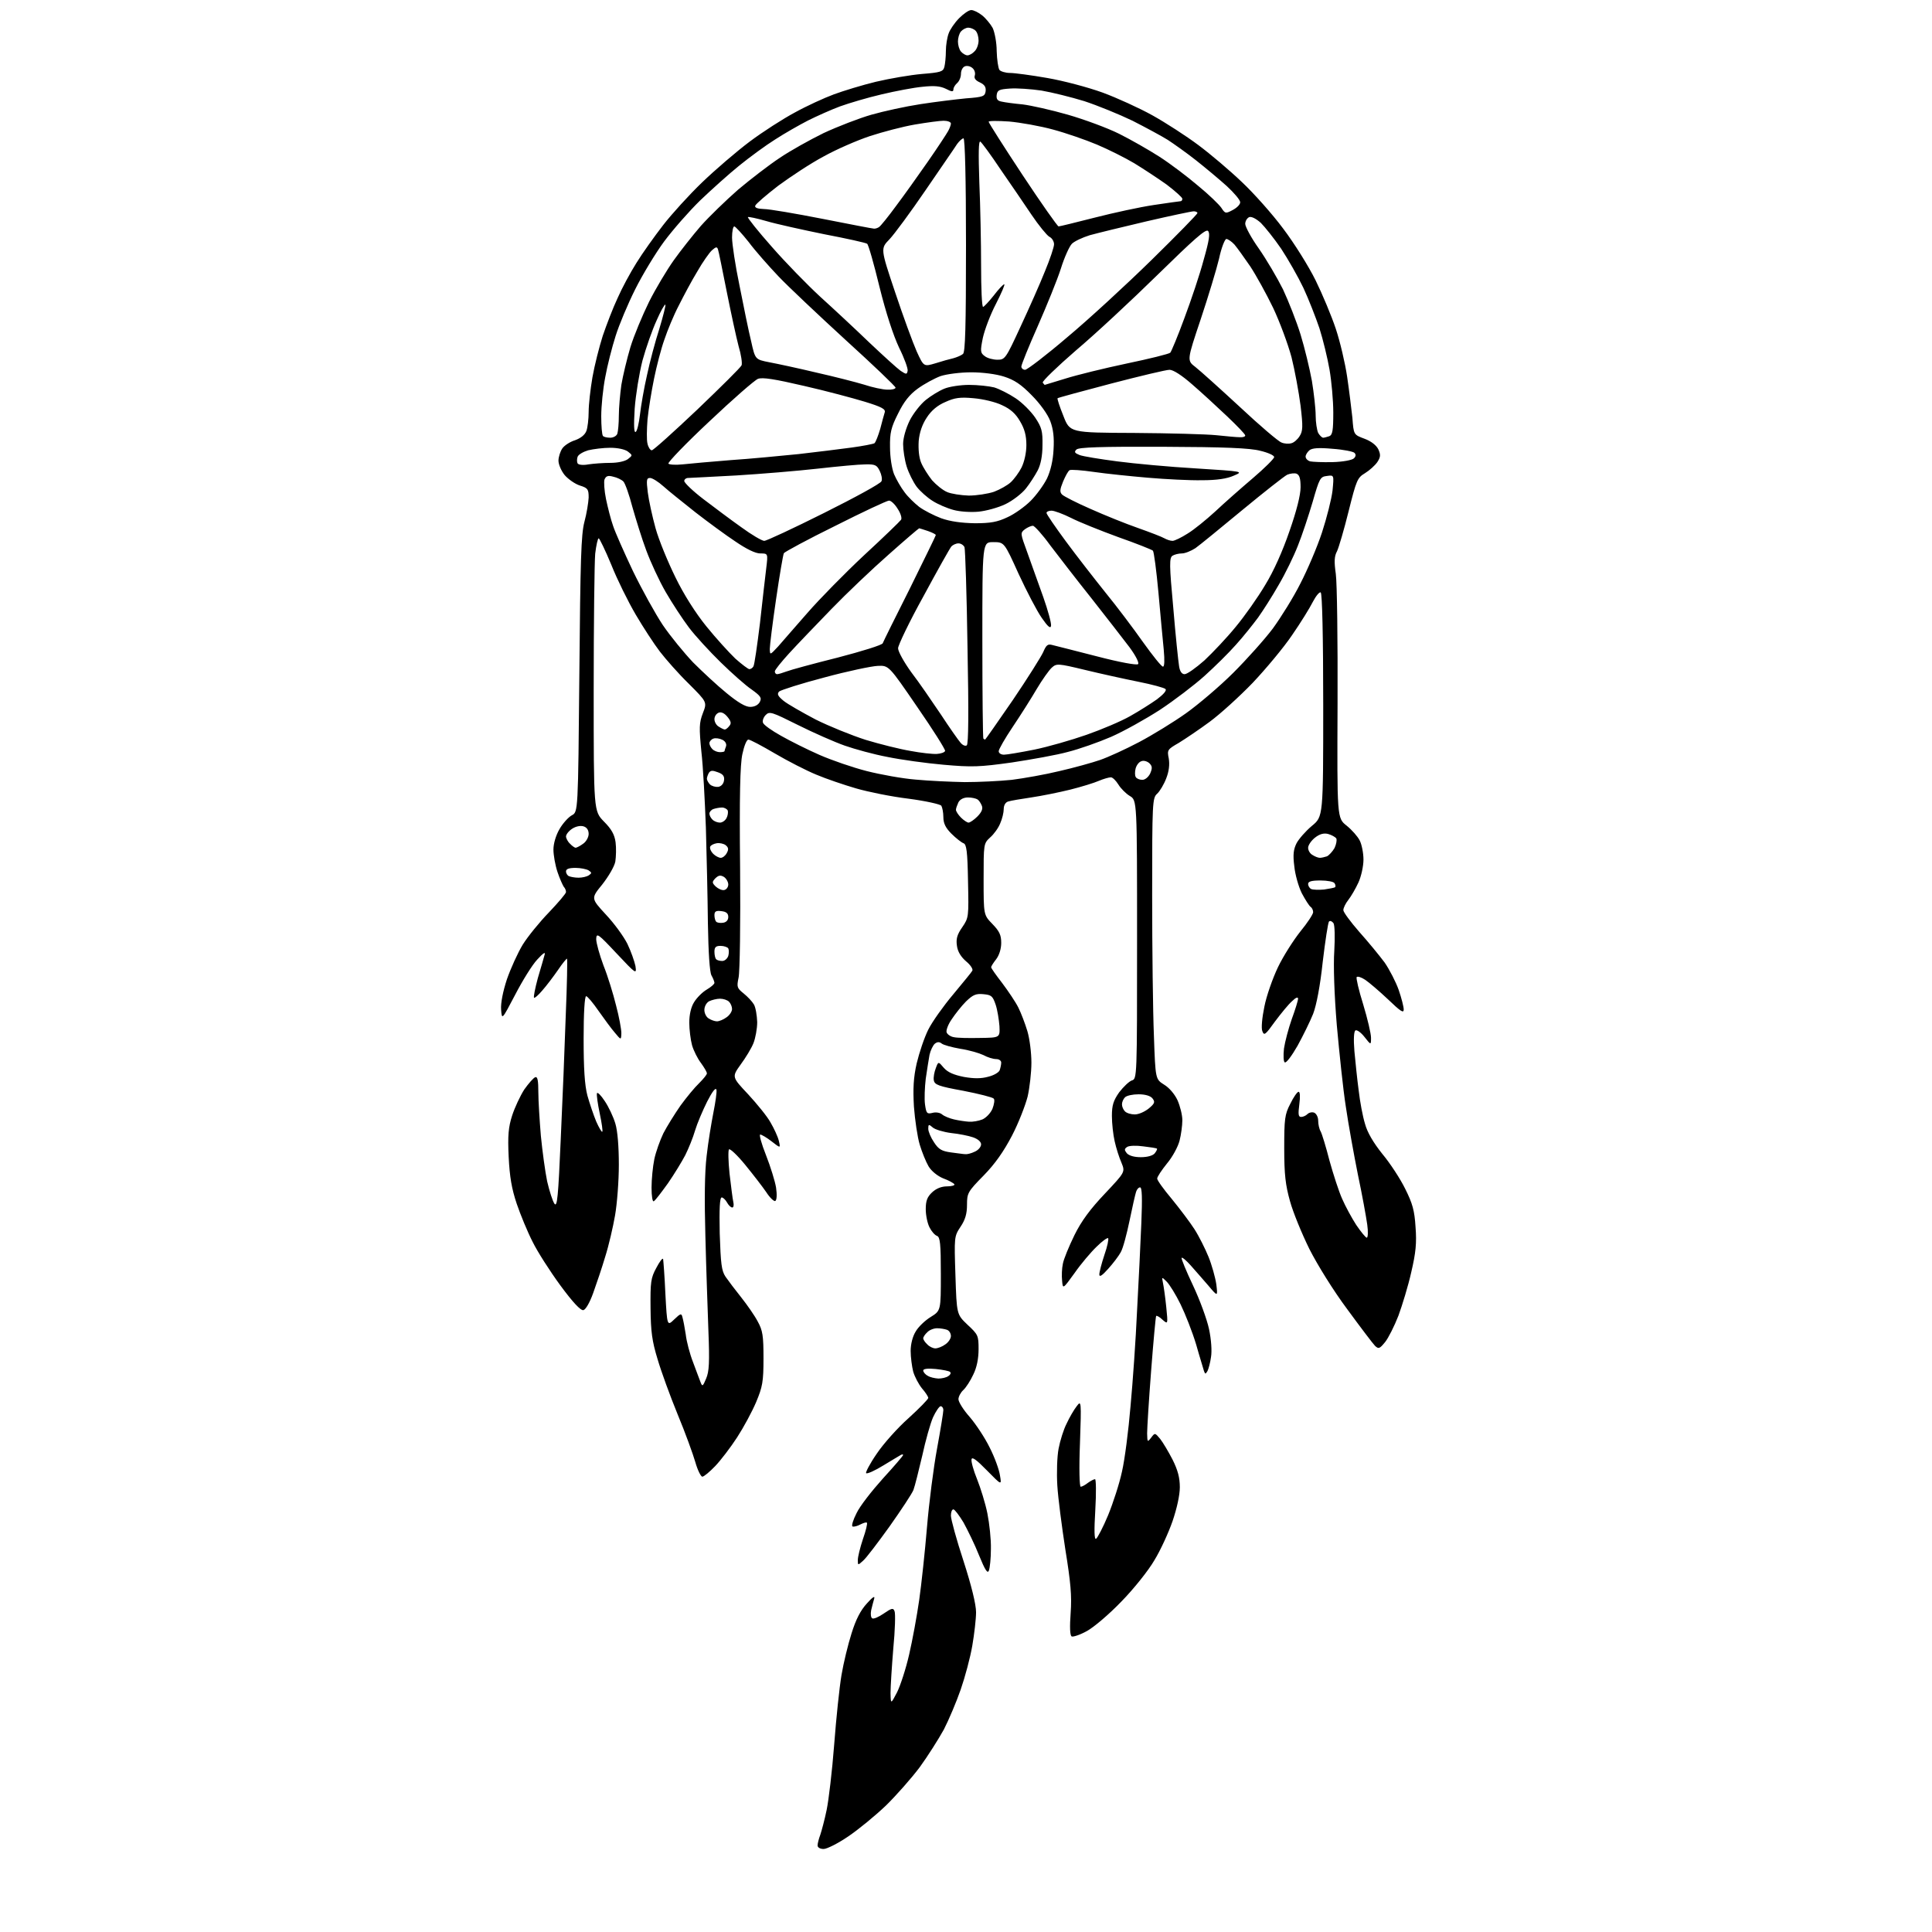 <?xml version="1.0" encoding="UTF-8" standalone="no"?>
<svg 
  version="1.1" 
  xmlns="http://www.w3.org/2000/svg" 
  xmlns:xlink="http://www.w3.org/1999/xlink" 
  xmlns:svg="http://www.w3.org/2000/svg"
  xmlns:rdf="http://www.w3.org/1999/02/22-rdf-syntax-ns#"
  xmlns:cc="http://creativecommons.org/ns#"
  xmlns:dc="http://purl.org/dc/elements/1.1/"
  viewBox="0 0 768 768"
  width="768"
  height="768"
>
<style>svg {background-color: white; }</style>"
<path stroke="none" fill="black" fill-rule="evenodd" d="M327.4,735.0C326.0,735.0 325.0,734.4 325.0,733.6C325.0,732.8 325.5,730.9 326.1,729.3C326.6,727.8 327.8,723.4 328.6,719.5C329.4,715.7 330.8,704.0 331.6,693.5C332.4,683.0 333.7,670.6 334.5,665.9C335.3,661.1 337.1,653.7 338.5,649.3C340.2,643.8 342.1,640.1 344.6,637.4C346.8,634.9 347.9,634.2 347.5,635.5C347.2,636.6 346.6,638.7 346.3,640.1C346.0,641.6 346.2,643.0 346.7,643.3C347.2,643.7 349.3,642.8 351.3,641.4C354.5,639.2 355.1,639.1 355.6,640.5C356.0,641.4 355.8,648.1 355.1,655.3C354.5,662.6 354.0,670.5 354.0,673.0C354.1,677.5 354.1,677.5 356.6,672.7C357.9,670.1 360.1,663.4 361.4,657.7C362.7,652.1 364.5,642.3 365.4,636.0C366.3,629.7 367.7,616.6 368.5,607.0C369.3,597.4 371.1,583.3 372.5,575.8C373.9,568.2 375.0,561.4 375.0,560.5C375.0,559.7 374.5,559.0 373.9,559.0C373.4,559.0 372.0,561.0 370.9,563.4C369.8,565.9 367.9,572.7 366.6,578.7C365.2,584.6 363.7,590.7 363.1,592.3C362.5,593.8 358.2,600.3 353.6,606.8C349.0,613.2 344.3,619.4 343.1,620.4C341.0,622.3 341.0,622.3 341.0,620.1C341.0,618.9 341.9,615.2 343.0,611.9C344.2,608.5 344.9,605.6 344.6,605.3C344.4,605.0 343.2,605.4 342.0,606.0C340.9,606.6 339.5,607.0 338.9,606.8C338.4,606.6 339.1,604.2 340.5,601.5C341.8,598.7 346.6,592.6 351.0,587.7C355.4,582.9 359.0,578.7 359.0,578.4C359.0,578.1 358.7,578.1 358.2,578.3C357.8,578.5 354.7,580.4 351.2,582.5C347.8,584.6 344.7,586.0 344.3,585.6C344.0,585.3 345.8,581.8 348.5,577.9C351.1,574.0 356.8,567.6 361.2,563.7C365.5,559.8 369.0,556.2 369.0,555.7C369.0,555.2 367.9,553.5 366.5,551.9C365.2,550.3 363.6,547.3 363.0,545.2C362.5,543.2 362.0,539.5 362.0,537.0C362.0,534.3 362.8,531.2 364.0,529.3C365.0,527.5 367.7,524.9 370.0,523.5C374.0,521.0 374.0,521.0 374.0,506.5C374.0,494.3 373.7,491.8 372.5,491.3C371.6,491.0 370.3,489.5 369.5,487.9C368.7,486.4 368.0,483.1 368.0,480.7C368.0,477.3 368.6,475.8 370.5,474.0C372.2,472.4 374.3,471.6 376.5,471.6C378.3,471.6 379.6,471.2 379.4,470.8C379.1,470.3 377.1,469.2 374.9,468.4C372.7,467.5 370.2,465.5 369.1,463.6C368.1,461.9 366.5,458.0 365.6,455.0C364.7,452.0 363.7,445.2 363.3,439.9C362.9,432.8 363.1,428.4 364.4,422.7C365.4,418.5 367.4,412.5 369.0,409.3C370.6,406.1 375.1,399.8 378.9,395.3C382.7,390.7 386.2,386.5 386.5,385.9C386.9,385.3 385.8,383.6 384.1,382.2C382.0,380.4 380.7,378.3 380.4,376.0C380.0,373.3 380.4,371.6 382.5,368.6C385.1,364.8 385.1,364.5 384.8,350.2C384.6,338.4 384.2,335.6 383.0,335.2C382.2,334.9 380.0,333.2 378.2,331.4C375.9,329.1 375.0,327.3 375.0,324.8C375.0,323.0 374.6,321.0 374.2,320.3C373.8,319.7 368.0,318.4 361.2,317.5C354.5,316.7 345.1,314.8 340.3,313.4C335.5,312.0 328.4,309.6 324.4,307.9C320.5,306.3 313.1,302.5 308.0,299.5C302.9,296.5 298.2,294.0 297.5,294.0C296.8,294.0 295.8,296.5 295.1,299.8C294.2,303.9 293.9,316.7 294.2,345.0C294.4,366.7 294.1,386.3 293.6,388.6C292.8,392.4 293.0,392.8 295.6,394.9C297.2,396.2 299.0,398.1 299.7,399.3C300.4,400.5 300.9,403.7 301.0,406.3C301.0,408.9 300.3,412.7 299.5,414.7C298.7,416.7 296.4,420.5 294.4,423.2C290.9,428.1 290.9,428.1 297.4,435.0C300.9,438.8 305.0,443.8 306.3,446.2C307.7,448.6 309.2,451.8 309.6,453.5C310.3,456.5 310.3,456.5 306.7,453.7C304.8,452.2 302.7,451.0 302.2,451.0C301.7,451.0 302.7,454.7 304.5,459.2C306.3,463.8 308.1,469.6 308.5,472.1C308.9,474.9 308.8,477.0 308.2,477.4C307.7,477.7 306.0,476.1 304.6,473.9C303.1,471.7 299.3,466.8 296.2,463.0C293.1,459.2 290.2,456.5 289.8,456.9C289.4,457.2 289.5,461.6 290.0,466.5C290.6,471.5 291.2,476.5 291.5,477.8C291.8,479.0 291.6,480.0 291.1,480.0C290.5,480.0 289.6,479.1 289.0,478.0C288.4,476.9 287.4,476.0 286.9,476.0C286.1,476.0 285.9,480.5 286.1,490.3C286.5,502.3 286.8,505.1 288.4,507.5C289.5,509.1 292.3,512.8 294.7,515.8C297.0,518.7 300.0,523.0 301.2,525.3C303.2,528.9 303.5,531.0 303.5,540.0C303.5,549.3 303.1,551.3 300.6,557.3C299.0,561.1 295.6,567.4 293.0,571.4C290.4,575.4 286.5,580.5 284.3,582.8C282.1,585.1 279.8,587.0 279.2,587.0C278.6,587.0 277.3,584.4 276.4,581.2C275.5,578.1 272.4,569.5 269.4,562.3C266.4,555.0 262.8,545.1 261.4,540.3C259.2,533.1 258.7,529.4 258.6,520.0C258.5,509.7 258.7,508.0 260.9,504.0C262.2,501.5 263.4,499.9 263.6,500.5C263.7,501.1 264.2,507.3 264.5,514.3C265.2,527.2 265.2,527.2 268.0,524.5C270.6,522.0 270.9,522.0 271.3,523.7C271.6,524.7 272.2,527.8 272.6,530.5C272.9,533.2 274.2,538.2 275.5,541.5C276.7,544.8 278.1,548.4 278.5,549.5C279.2,551.3 279.4,551.1 280.7,548.0C281.9,545.2 282.1,541.6 281.6,529.0C281.3,520.5 280.7,503.6 280.4,491.4C280.0,477.0 280.1,466.0 280.9,459.5C281.5,454.0 282.8,446.3 283.6,442.2C284.4,438.2 285.0,434.1 284.8,433.2C284.5,432.1 283.1,434.0 281.1,437.9C279.3,441.5 277.1,446.7 276.3,449.4C275.5,452.2 273.7,456.6 272.4,459.2C271.1,461.7 268.0,466.8 265.5,470.4C262.9,474.0 260.5,477.2 259.9,477.5C259.4,477.9 259.0,475.6 259.0,472.1C259.0,468.8 259.5,463.7 260.1,460.8C260.7,457.9 262.4,453.2 263.7,450.5C265.1,447.8 268.2,442.8 270.5,439.5C272.9,436.2 276.2,432.2 277.9,430.6C279.6,428.9 281.0,427.2 281.0,426.7C281.0,426.1 279.9,424.3 278.6,422.5C277.3,420.8 275.7,417.6 275.1,415.5C274.5,413.3 274.0,409.2 274.0,406.5C274.0,403.3 274.7,400.3 275.9,398.4C277.0,396.6 279.2,394.4 280.9,393.4C282.6,392.4 284.0,391.2 284.0,390.7C284.0,390.3 283.5,388.9 282.8,387.7C282.1,386.3 281.6,378.9 281.4,367.0C281.3,356.8 280.9,339.7 280.6,329.0C280.2,318.3 279.5,304.7 278.8,298.7C277.9,289.3 277.9,287.4 279.4,283.5C281.1,279.1 281.1,279.1 273.8,271.8C269.7,267.8 264.6,262.0 262.3,259.0C260.0,256.0 255.7,249.4 252.7,244.3C249.7,239.2 245.3,230.3 243.0,224.5C240.6,218.7 238.3,214.0 238.0,214.0C237.6,214.0 237.0,216.8 236.6,220.1C236.3,223.5 236.0,247.9 236.0,274.4C236.0,322.4 236.0,322.4 240.1,326.6C243.1,329.6 244.3,331.8 244.7,334.8C245.0,337.0 244.9,340.5 244.6,342.5C244.2,344.5 241.9,348.4 239.4,351.6C234.9,357.1 234.9,357.1 240.8,363.5C244.1,367.0 247.9,372.2 249.4,375.2C250.8,378.1 252.2,382.1 252.6,384.0C253.1,387.4 252.9,387.3 245.1,379.0C237.7,371.1 237.1,370.7 237.0,373.3C237.0,374.8 238.3,379.5 239.9,383.8C241.6,388.0 243.8,395.2 244.9,399.7C246.1,404.2 247.0,409.1 247.0,410.7C246.9,413.5 246.9,413.5 244.4,410.5C243.0,408.9 240.1,404.9 237.9,401.8C235.7,398.6 233.5,396.0 233.0,396.0C232.4,396.0 232.0,402.7 232.0,412.8C232.0,424.7 232.4,431.3 233.5,435.5C234.4,438.7 236.0,443.4 237.0,445.8C238.1,448.3 239.2,450.1 239.4,449.9C239.7,449.7 239.2,446.4 238.4,442.6C237.6,438.8 237.1,435.2 237.3,434.6C237.5,434.0 238.9,435.4 240.4,437.7C241.9,439.9 243.8,443.9 244.6,446.6C245.5,449.5 246.0,455.8 246.0,463.0C246.0,469.5 245.3,478.5 244.5,483.1C243.7,487.7 242.0,495.1 240.6,499.5C239.3,503.9 237.1,510.4 235.8,514.0C234.4,517.9 232.8,520.6 231.9,520.8C230.8,521.0 227.7,517.7 222.7,510.9C218.6,505.3 213.6,497.5 211.7,493.6C209.7,489.7 206.9,482.9 205.4,478.5C203.4,472.5 202.6,467.9 202.2,459.8C201.8,451.4 202.1,448.0 203.6,443.4C204.6,440.3 206.8,435.6 208.4,433.1C210.1,430.7 212.1,428.4 212.8,428.2C213.7,427.9 214.0,429.6 214.0,434.2C214.0,437.6 214.5,445.4 215.0,451.5C215.6,457.6 216.7,465.7 217.5,469.6C218.4,473.5 219.7,477.5 220.4,478.5C221.5,480.0 221.9,475.9 222.9,452.9C223.6,437.8 224.5,415.6 224.9,403.5C225.4,391.4 225.6,381.3 225.4,381.1C225.3,380.9 223.6,382.9 221.8,385.6C220.0,388.2 217.2,391.9 215.6,393.7C214.0,395.6 212.5,396.9 212.3,396.6C212.0,396.4 212.7,392.9 213.8,388.8C215.0,384.8 216.2,380.6 216.5,379.5C216.9,378.2 215.9,378.9 213.6,381.4C211.6,383.5 207.7,389.8 204.8,395.4C199.5,405.5 199.5,405.5 199.2,401.3C199.0,398.8 199.9,394.2 201.5,389.3C203.0,385.0 205.8,378.8 207.8,375.5C209.8,372.3 214.5,366.5 218.2,362.7C221.9,358.8 225.0,355.2 225.0,354.6C225.0,353.9 224.6,353.0 224.1,352.5C223.7,351.9 222.5,349.3 221.6,346.6C220.7,343.9 220.0,339.9 220.0,337.7C220.0,335.3 221.0,332.0 222.4,329.6C223.7,327.3 226.0,324.8 227.3,324.1C229.8,322.8 229.8,322.8 230.3,268.1C230.7,222.3 231.0,212.5 232.3,207.5C233.2,204.2 233.9,199.8 234.0,197.8C234.0,194.5 233.7,194.0 230.5,193.0C228.6,192.4 225.9,190.5 224.5,188.9C223.1,187.2 222.0,184.6 222.0,183.1C222.0,181.7 222.7,179.5 223.5,178.3C224.3,177.1 226.6,175.6 228.6,175.0C230.8,174.2 232.5,172.9 233.1,171.3C233.6,170.0 234.0,166.5 234.0,163.7C234.0,160.8 234.7,154.7 235.5,150.0C236.3,145.4 238.2,137.9 239.6,133.5C241.1,129.1 243.7,122.3 245.5,118.5C247.2,114.6 250.6,108.3 253.0,104.5C255.4,100.6 260.2,93.9 263.6,89.5C267.0,85.1 274.0,77.4 279.1,72.5C284.3,67.5 292.8,60.2 298.0,56.3C303.2,52.4 311.3,47.2 316.0,44.7C320.7,42.1 327.7,38.9 331.5,37.5C335.3,36.1 342.8,33.8 348.2,32.5C353.7,31.2 361.9,29.8 366.5,29.4C373.9,28.8 374.9,28.5 375.4,26.6C375.7,25.5 376.0,22.6 376.0,20.3C376.0,18.0 376.5,14.9 377.1,13.3C377.6,11.8 379.5,9.0 381.3,7.2C383.0,5.5 385.1,4.0 386.1,4.0C387.0,4.0 388.9,4.9 390.4,6.1C391.8,7.2 393.7,9.5 394.6,11.1C395.4,12.8 396.2,16.9 396.2,20.3C396.3,23.7 396.8,27.1 397.3,27.8C397.8,28.4 399.7,29.0 401.5,29.0C403.3,29.0 410.0,29.9 416.3,31.0C422.7,32.1 432.5,34.7 438.3,36.8C444.0,38.9 453.0,43.0 458.2,45.9C463.4,48.8 471.6,54.1 476.4,57.7C481.1,61.2 488.9,67.8 493.6,72.3C498.3,76.7 505.8,85.1 510.1,90.9C514.5,96.7 520.3,106.0 523.0,111.5C525.7,117.0 529.3,125.6 531.0,130.7C532.7,135.8 534.7,144.3 535.5,149.7C536.3,155.1 537.2,162.5 537.6,166.1C538.1,172.8 538.1,172.8 542.4,174.4C545.1,175.4 547.1,177.0 547.9,178.6C548.9,180.8 548.8,181.7 547.5,183.7C546.6,185.0 544.4,187.0 542.6,188.1C539.6,189.9 539.2,190.8 536.1,203.2C534.3,210.5 532.2,217.6 531.5,219.1C530.4,221.1 530.3,223.2 531.0,228.1C531.5,231.6 531.8,254.9 531.7,279.8C531.5,325.2 531.5,325.2 535.3,328.2C537.4,329.9 539.7,332.5 540.5,334.1C541.3,335.6 542.0,339.1 542.0,341.7C542.0,344.3 541.1,348.4 540.0,350.8C538.9,353.2 537.1,356.3 536.0,357.7C534.9,359.1 534.0,360.9 534.0,361.8C534.0,362.6 536.9,366.5 540.3,370.4C543.8,374.3 548.3,379.8 550.4,382.6C552.4,385.5 554.9,390.4 556.0,393.5C557.1,396.7 558.0,400.2 558.0,401.3C558.0,402.9 556.7,402.0 551.8,397.3C548.3,394.0 544.2,390.5 542.7,389.5C541.2,388.5 539.7,388.0 539.3,388.4C539.0,388.7 540.1,393.6 541.9,399.3C543.6,404.9 545.0,410.9 545.0,412.5C545.0,415.5 545.0,415.5 542.4,412.2C541.0,410.4 539.4,409.3 538.8,409.6C538.2,410.0 538.0,413.0 538.4,417.9C538.8,422.1 539.5,429.1 540.1,433.5C540.6,437.9 541.7,443.8 542.6,446.7C543.5,450.1 545.9,454.2 549.5,458.7C552.6,462.4 556.7,468.7 558.6,472.6C561.5,478.4 562.3,481.2 562.7,487.8C563.2,494.1 562.8,498.0 561.0,505.7C559.8,511.1 557.4,518.9 555.9,523.0C554.3,527.1 551.9,531.9 550.6,533.5C548.4,536.2 548.0,536.3 546.6,535.0C545.8,534.2 540.8,527.6 535.6,520.5C530.0,513.0 523.7,502.8 520.5,496.5C517.5,490.4 514.0,481.9 512.8,477.5C511.0,471.1 510.5,466.9 510.5,456.5C510.5,444.8 510.7,443.0 512.9,438.8C514.2,436.1 515.7,434.0 516.2,434.0C516.8,434.0 516.9,435.9 516.5,439.0C516.0,442.9 516.1,444.0 517.2,444.0C518.0,444.0 519.1,443.5 519.7,442.9C520.4,442.2 521.6,442.0 522.4,442.3C523.3,442.7 524.0,444.1 524.0,445.5C524.0,446.9 524.4,448.8 525.0,449.8C525.5,450.7 527.1,455.9 528.5,461.4C530.0,466.8 532.2,473.6 533.5,476.5C534.8,479.5 537.3,484.1 539.1,486.9C541.0,489.7 542.9,492.0 543.3,492.0C543.8,492.0 543.9,489.6 543.5,486.8C543.1,483.9 541.5,475.0 539.8,467.0C538.2,459.0 536.0,446.9 535.0,440.0C533.9,433.1 532.4,418.5 531.4,407.5C530.4,395.4 530.0,383.7 530.4,378.0C530.7,372.6 530.6,367.9 530.1,367.0C529.5,366.2 528.8,365.9 528.3,366.3C527.9,366.8 526.8,374.0 525.8,382.4C524.8,391.9 523.3,399.6 522.0,403.0C520.8,406.0 518.0,411.7 515.8,415.7C513.5,419.7 511.3,422.7 510.7,422.3C510.2,422.0 510.1,419.6 510.4,416.8C510.8,414.1 512.2,408.8 513.5,405.1C514.9,401.3 516.0,397.7 516.0,397.0C516.0,396.2 515.1,396.5 513.6,398.0C512.2,399.2 509.2,402.9 506.8,406.1C503.0,411.4 502.5,411.8 501.8,409.9C501.3,408.8 501.7,404.5 502.6,400.2C503.4,396.0 505.9,388.9 508.0,384.5C510.1,380.1 514.2,373.7 516.9,370.3C519.7,366.9 522.0,363.4 522.0,362.6C522.0,361.8 521.5,360.8 521.0,360.5C520.4,360.1 518.9,357.7 517.5,355.1C516.2,352.5 514.8,347.6 514.5,344.3C513.9,339.7 514.2,337.6 515.4,335.2C516.3,333.5 519.0,330.4 521.5,328.3C526.0,324.6 526.0,324.6 526.0,280.3C526.0,253.1 525.6,235.9 525.0,235.5C524.5,235.2 523.1,236.9 521.9,239.2C520.7,241.6 517.0,247.6 513.6,252.5C510.3,257.4 503.2,265.9 498.0,271.4C492.8,276.8 485.1,283.8 480.9,286.9C476.7,290.0 471.2,293.7 468.6,295.3C464.1,297.9 463.9,298.1 464.6,301.5C465.0,303.9 464.7,306.6 463.6,309.4C462.7,311.8 461.0,314.6 460.0,315.5C458.1,317.2 458.0,318.8 458.0,355.9C458.0,377.1 458.3,402.3 458.7,411.8C459.3,429.0 459.3,429.0 462.8,431.2C464.8,432.4 467.0,435.0 468.1,437.4C469.1,439.7 470.0,443.2 470.0,445.3C470.0,447.4 469.5,451.1 468.9,453.4C468.3,455.8 466.1,459.9 463.9,462.5C461.8,465.1 460.0,467.8 460.0,468.5C460.0,469.2 462.6,472.8 465.8,476.6C468.9,480.4 473.0,485.8 474.8,488.6C476.6,491.4 479.1,496.4 480.4,499.6C481.7,502.8 483.1,507.8 483.5,510.5C484.1,515.5 484.1,515.5 480.3,511.0C478.2,508.6 475.1,505.0 473.3,503.0C471.6,501.1 470.0,499.7 469.7,500.0C469.5,500.3 471.5,505.2 474.2,510.9C476.9,516.6 479.8,524.5 480.6,528.3C481.5,532.5 481.8,537.1 481.4,539.4C481.1,541.7 480.4,544.2 480.0,545.0C479.2,546.3 479.1,546.3 478.6,545.0C478.4,544.2 476.9,539.5 475.5,534.5C474.0,529.5 471.2,522.4 469.3,518.5C467.4,514.6 464.9,510.6 463.8,509.5C461.8,507.5 461.8,507.5 462.3,510.0C462.6,511.4 463.2,515.6 463.6,519.5C464.3,526.5 464.3,526.5 462.1,524.6C461.0,523.5 459.8,522.9 459.6,523.1C459.4,523.3 458.5,533.1 457.6,544.8C456.7,556.5 456.0,567.7 456.0,569.8C456.1,573.3 456.1,573.4 457.6,571.5C459.1,569.5 459.1,569.5 461.2,572.0C462.3,573.4 464.5,577.1 466.1,580.2C468.2,584.4 469.0,587.4 469.0,591.2C469.0,594.4 467.8,599.7 466.1,604.7C464.5,609.3 461.3,616.3 458.9,620.2C456.6,624.2 450.7,631.6 445.8,636.6C441.0,641.6 434.8,646.9 432.0,648.4C429.3,649.9 426.5,650.8 426.0,650.5C425.3,650.1 425.2,646.7 425.6,641.2C426.1,634.3 425.6,629.0 423.5,616.0C422.1,606.9 420.6,595.5 420.3,590.5C420.0,585.5 420.2,579.0 420.8,575.9C421.4,572.7 422.8,568.2 424.0,565.9C425.1,563.5 426.9,560.4 428.0,559.0C429.8,556.6 429.9,556.7 429.3,573.8C428.9,583.8 429.1,591.0 429.6,591.0C430.1,591.0 431.4,590.3 432.4,589.5C433.5,588.7 434.8,588.0 435.3,588.0C435.7,588.0 435.8,593.4 435.4,600.2C434.9,608.5 435.0,612.1 435.7,611.7C436.3,611.3 438.5,607.1 440.5,602.3C442.5,597.4 445.0,589.7 446.0,585.0C447.1,580.3 448.6,568.6 449.4,559.0C450.3,549.4 451.5,532.3 452.0,521.0C452.6,509.7 453.4,494.1 453.7,486.2C454.1,476.3 454.0,472.0 453.2,472.0C452.6,472.0 451.9,472.8 451.6,473.8C451.3,474.7 450.1,479.9 449.0,485.3C447.9,490.6 446.4,496.3 445.5,497.8C444.7,499.3 442.4,502.3 440.5,504.4C438.1,507.1 437.0,507.8 437.0,506.6C437.0,505.7 437.9,502.2 439.0,498.9C440.2,495.5 440.8,492.5 440.5,492.2C440.2,491.9 438.1,493.4 435.9,495.6C433.7,497.7 429.7,502.4 427.2,506.0C422.5,512.5 422.5,512.5 422.2,509.1C422.0,507.2 422.1,504.2 422.5,502.4C422.8,500.6 424.9,495.5 427.1,491.0C429.9,485.3 433.5,480.5 439.2,474.5C447.3,465.9 447.3,465.9 445.8,462.2C444.9,460.2 443.7,456.4 443.1,453.7C442.5,451.1 442.0,446.6 442.0,443.6C442.0,439.3 442.6,437.5 444.9,434.2C446.6,432.0 448.8,429.9 449.9,429.5C452.0,428.9 452.0,428.5 452.0,373.5C452.0,318.1 452.0,318.1 449.1,316.4C447.6,315.5 445.5,313.4 444.6,311.9C443.6,310.3 442.3,309.0 441.6,309.0C440.8,309.0 438.7,309.6 436.8,310.4C435.0,311.2 429.8,312.8 425.4,313.9C420.9,315.0 414.0,316.4 409.9,317.0C405.8,317.6 401.7,318.3 400.8,318.6C399.7,318.9 399.0,320.1 399.0,321.6C399.0,323.0 398.4,325.5 397.6,327.3C396.9,329.1 395.1,331.6 393.6,332.9C391.0,335.3 391.0,335.5 391.0,349.5C391.0,363.7 391.0,363.7 394.5,367.3C397.3,370.2 398.0,371.7 398.0,374.8C398.0,377.2 397.2,379.7 396.0,381.3C394.9,382.7 394.0,384.1 394.0,384.5C394.0,384.9 396.0,387.7 398.4,390.8C400.8,394.0 403.7,398.3 404.8,400.5C405.9,402.7 407.5,406.9 408.4,409.9C409.3,412.9 410.0,418.5 410.0,422.4C410.0,426.3 409.3,432.4 408.5,435.9C407.6,439.4 404.9,446.4 402.3,451.4C399.0,457.7 395.6,462.6 391.0,467.3C384.7,473.7 384.4,474.3 384.4,478.9C384.4,482.5 383.7,484.9 381.8,487.7C379.3,491.5 379.3,491.7 379.8,507.0C380.3,522.5 380.3,522.5 384.6,526.6C388.8,530.5 389.0,530.9 389.0,536.3C389.0,540.0 388.3,543.6 386.9,546.4C385.8,548.8 384.0,551.6 382.9,552.6C381.9,553.5 381.0,555.2 381.0,556.2C381.0,557.3 383.0,560.5 385.5,563.3C387.9,566.1 391.5,571.5 393.4,575.4C395.4,579.3 397.2,584.3 397.5,586.5C398.2,590.5 398.2,590.5 392.3,584.5C388.1,580.2 386.4,579.0 386.2,580.1C386.0,581.0 387.0,584.6 388.4,588.0C389.8,591.5 391.7,597.6 392.5,601.6C393.3,605.6 394.0,612.0 393.9,615.7C393.9,619.4 393.5,623.3 393.1,624.3C392.6,625.7 391.6,624.2 389.2,618.3C387.5,614.0 384.6,608.1 383.0,605.2C381.3,602.4 379.5,600.0 379.0,600.0C378.4,600.0 378.0,601.1 378.0,602.5C378.0,603.9 380.2,612.0 383.0,620.5C386.2,630.4 388.0,637.8 388.0,640.9C388.0,643.5 387.3,649.6 386.5,654.2C385.7,658.9 383.6,666.7 381.9,671.6C380.2,676.5 377.2,683.6 375.2,687.5C373.1,691.3 368.8,698.1 365.6,702.5C362.3,706.9 356.2,713.8 352.1,717.8C347.9,721.8 341.2,727.3 337.2,730.0C333.1,732.8 328.7,735.0 327.4,735.0zM373.0,548.0C374.4,548.0 376.2,547.6 377.0,547.0C377.8,546.5 378.1,545.8 377.7,545.4C377.4,545.0 374.8,544.5 372.0,544.2C368.8,543.9 367.0,544.1 367.0,544.8C367.0,545.4 367.8,546.4 368.8,546.9C369.7,547.5 371.6,547.9 373.0,548.0zM371.8,536.0C372.8,536.0 374.6,535.3 375.8,534.4C377.0,533.6 378.0,532.1 378.0,531.1C378.0,530.0 377.3,528.9 376.4,528.6C375.5,528.3 373.8,528.0 372.5,528.0C371.2,528.0 369.4,528.7 368.6,529.6C367.7,530.4 367.0,531.5 367.0,532.0C367.0,532.5 367.7,533.6 368.6,534.4C369.4,535.3 370.9,536.0 371.8,536.0zM453.5,460.0C456.1,460.0 458.2,459.4 459.0,458.5C459.7,457.6 460.1,456.8 459.9,456.6C459.7,456.4 457.2,456.0 454.5,455.7C451.8,455.3 448.9,455.4 448.1,455.9C446.9,456.7 446.9,457.1 447.9,458.4C448.8,459.4 450.8,460.0 453.5,460.0zM383.7,458.8C384.4,458.9 386.1,458.5 387.5,457.8C388.9,457.2 390.0,455.9 390.0,454.9C390.0,453.9 388.8,452.8 386.8,452.1C385.1,451.5 381.1,450.7 378.1,450.4C375.0,450.0 371.7,449.0 370.8,448.2C369.2,446.8 369.0,446.9 369.0,448.7C369.0,449.8 370.0,452.2 371.3,454.1C373.1,456.9 374.4,457.6 378.0,458.1C380.5,458.4 383.0,458.8 383.7,458.8zM385.2,445.9C386.7,446.0 389.0,445.6 390.5,445.0C391.9,444.4 393.7,442.6 394.5,440.8C395.2,439.0 395.5,437.1 395.0,436.7C394.6,436.2 389.1,434.8 382.9,433.6C373.0,431.8 371.5,431.2 371.2,429.4C371.0,428.3 371.4,426.1 372.0,424.6C373.0,421.9 373.0,421.9 375.2,424.5C376.8,426.3 379.2,427.3 383.2,428.1C387.2,428.8 390.1,428.8 392.9,428.0C395.0,427.5 397.1,426.3 397.4,425.4C397.7,424.5 398.0,423.2 398.0,422.4C398.0,421.6 397.1,421.0 396.0,421.0C394.8,421.0 392.5,420.3 390.9,419.4C389.2,418.6 385.1,417.4 381.7,416.9C378.3,416.3 375.0,415.4 374.3,414.8C373.4,414.1 372.6,414.1 371.6,414.9C370.9,415.5 369.9,417.5 369.5,419.3C369.2,421.0 368.5,425.3 368.0,428.8C367.6,432.2 367.4,436.8 367.7,439.0C368.2,442.6 368.5,442.9 370.6,442.4C372.0,442.0 373.7,442.3 374.5,443.0C375.3,443.7 377.5,444.6 379.3,445.0C381.0,445.4 383.7,445.8 385.2,445.9zM451.1,443.0C452.7,443.0 455.1,441.9 456.7,440.6C459.1,438.6 459.2,438.0 458.1,436.6C457.3,435.6 455.2,435.0 452.6,435.0C450.3,435.0 447.9,435.5 447.2,436.2C446.5,436.9 446.0,438.1 446.0,439.0C446.0,439.9 446.5,441.1 447.2,441.8C447.9,442.5 449.6,443.0 451.1,443.0zM389.5,412.6C397.5,412.5 397.5,412.5 397.3,407.9C397.1,405.4 396.5,401.5 395.8,399.4C394.6,395.9 394.1,395.5 390.9,395.2C387.9,394.9 386.7,395.5 384.0,398.1C382.2,399.9 379.7,403.1 378.3,405.2C376.9,407.2 376.0,409.6 376.3,410.4C376.6,411.2 377.9,412.1 379.2,412.3C380.5,412.6 385.1,412.7 389.5,412.6zM285.0,406.0C285.9,406.0 287.6,405.3 288.8,404.4C290.0,403.6 291.0,402.1 291.0,401.1C291.0,400.2 290.5,398.9 289.8,398.2C289.1,397.5 287.5,397.0 286.2,397.0C284.9,397.0 283.0,397.5 281.9,398.0C280.8,398.6 280.0,400.1 280.0,401.5C280.0,402.8 280.8,404.4 281.8,404.9C282.7,405.5 284.2,406.0 285.0,406.0zM287.1,382.0C288.1,382.0 289.1,381.1 289.5,380.0C289.8,378.9 289.8,377.6 289.5,377.0C289.2,376.5 287.8,376.0 286.4,376.0C284.6,376.0 284.0,376.5 284.0,378.3C284.0,379.6 284.3,381.0 284.7,381.3C285.0,381.7 286.1,382.0 287.1,382.0zM287.5,366.8C288.7,366.6 289.5,365.8 289.5,364.5C289.5,363.1 288.7,362.4 286.8,362.2C284.6,361.9 284.0,362.3 284.0,363.8C284.0,364.8 284.3,366.0 284.7,366.4C285.1,366.8 286.3,367.0 287.5,366.8zM287.9,353.8C288.8,353.6 289.5,352.6 289.5,351.6C289.5,350.6 288.7,349.2 287.8,348.6C286.4,347.8 285.7,347.9 284.4,349.1C283.0,350.6 283.0,350.9 284.5,352.4C285.5,353.3 287.0,354.0 287.9,353.8zM526.3,353.6C528.4,353.3 530.4,352.9 530.7,352.7C531.0,352.4 530.9,351.7 530.5,351.1C530.2,350.5 527.7,350.0 524.9,350.0C521.3,350.0 520.0,350.4 520.0,351.4C520.0,352.2 520.6,353.1 521.2,353.4C521.9,353.7 524.2,353.8 526.3,353.6zM230.0,348.9C231.4,348.9 233.2,348.5 234.0,348.0C235.3,347.1 235.3,346.9 234.0,346.0C233.2,345.5 230.8,345.0 228.8,345.0C226.2,345.0 225.0,345.4 225.0,346.4C225.0,347.2 225.6,348.1 226.2,348.3C226.9,348.6 228.6,348.9 230.0,348.9zM286.5,341.0C287.3,341.0 288.4,340.1 288.9,339.1C289.7,337.7 289.6,336.9 288.5,336.0C287.8,335.4 286.1,335.0 284.9,335.2C283.7,335.4 282.5,336.0 282.3,336.6C282.1,337.3 282.6,338.5 283.5,339.4C284.4,340.3 285.8,341.0 286.5,341.0zM524.7,341.0C525.3,341.0 526.6,340.7 527.5,340.4C528.3,340.0 529.7,338.5 530.5,337.1C531.2,335.6 531.5,333.9 531.2,333.3C530.8,332.7 529.3,331.9 527.9,331.5C526.2,331.1 524.6,331.5 522.7,333.0C521.2,334.2 520.0,336.0 520.0,337.0C520.0,338.1 520.8,339.4 521.8,339.9C522.7,340.5 524.0,341.0 524.7,341.0zM228.8,337.0C229.2,337.0 230.6,336.3 231.8,335.4C233.0,334.6 234.0,332.8 234.0,331.5C234.0,330.0 233.3,328.9 232.0,328.5C230.7,328.1 228.9,328.5 227.5,329.4C226.1,330.3 225.0,331.7 225.0,332.5C225.0,333.2 225.7,334.6 226.6,335.4C227.4,336.3 228.5,337.0 228.8,337.0zM286.2,327.0C287.1,327.0 288.3,326.2 288.8,325.2C289.3,324.3 289.5,322.9 289.3,322.2C289.0,321.6 288.0,321.0 287.0,321.0C286.0,321.0 284.5,321.3 283.6,321.6C282.7,321.9 282.0,322.8 282.0,323.4C282.0,324.1 282.5,325.1 283.2,325.8C283.9,326.5 285.2,327.0 286.2,327.0zM385.0,327.0C385.6,327.0 387.2,325.9 388.5,324.6C390.2,322.9 390.8,321.5 390.3,320.3C389.9,319.3 389.2,318.2 388.6,317.8C388.0,317.4 386.3,317.0 384.8,317.0C383.1,317.0 381.7,317.7 381.0,318.9C380.5,320.0 380.0,321.3 380.0,321.9C380.0,322.5 380.9,323.9 382.0,325.0C383.1,326.1 384.5,327.0 385.0,327.0zM285.5,312.8C286.7,312.6 287.6,311.6 287.8,310.3C288.1,308.6 287.4,307.7 285.4,307.0C283.3,306.2 282.5,306.2 281.8,307.2C281.4,307.9 281.0,309.0 281.0,309.6C281.0,310.1 281.6,311.2 282.2,311.8C282.9,312.5 284.4,312.9 285.5,312.8zM383.5,310.9C389.0,310.9 397.4,310.5 402.2,310.0C406.9,309.4 415.5,307.9 421.2,306.5C426.9,305.2 434.1,303.2 437.3,302.1C440.5,301.0 447.5,297.8 452.8,295.0C458.1,292.2 466.6,287.0 471.5,283.5C476.4,280.0 484.9,272.8 490.3,267.4C495.6,262.1 502.7,254.2 506.0,249.8C509.2,245.4 514.2,237.4 516.9,232.0C519.7,226.6 523.6,217.5 525.5,211.7C527.4,205.9 529.3,198.4 529.7,195.0C530.3,188.8 530.3,188.8 527.5,189.2C524.8,189.5 524.5,190.1 521.8,199.5C520.2,204.9 517.6,212.8 515.9,217.0C514.3,221.1 510.9,228.1 508.3,232.5C505.8,236.9 502.1,242.7 500.1,245.5C498.1,248.2 494.2,253.1 491.3,256.3C488.5,259.5 482.8,265.1 478.8,268.7C474.8,272.3 466.8,278.4 461.2,282.1C455.5,285.8 446.7,290.7 441.7,292.9C436.6,295.1 428.9,297.8 424.5,298.9C420.2,300.1 410.1,301.9 402.2,303.1C389.3,304.9 386.4,305.0 375.1,304.0C368.2,303.4 358.1,302.0 352.8,300.9C347.4,299.9 339.8,297.8 335.8,296.4C331.8,295.0 323.4,291.3 317.2,288.2C306.8,283.0 305.9,282.7 304.4,284.2C303.5,285.1 303.0,286.5 303.3,287.3C303.6,288.2 306.9,290.5 310.5,292.5C314.2,294.6 321.0,298.0 325.8,300.1C330.6,302.2 339.0,305.1 344.5,306.5C350.0,307.9 358.8,309.5 364.0,309.9C369.2,310.4 378.0,310.8 383.5,310.9zM454.1,310.0C455.2,310.0 456.5,308.9 457.2,307.5C458.1,305.4 458.1,304.6 456.9,303.4C456.0,302.6 454.6,302.2 453.7,302.6C452.7,302.9 451.7,304.3 451.4,305.6C451.1,306.8 451.1,308.4 451.5,308.9C451.8,309.5 453.0,310.0 454.1,310.0zM372.4,299.7C374.0,299.6 375.5,299.1 375.7,298.5C375.8,297.9 370.9,290.1 364.6,281.0C353.3,264.5 353.3,264.5 348.9,264.7C346.5,264.8 336.9,266.8 327.7,269.3C318.5,271.7 310.4,274.3 309.7,274.9C308.8,275.9 309.2,276.7 311.5,278.6C313.1,279.9 318.9,283.2 324.2,286.0C329.6,288.7 338.5,292.3 344.1,294.1C349.7,295.8 357.7,297.8 361.9,298.5C366.1,299.3 370.8,299.8 372.4,299.7zM399.1,300.0C400.2,300.0 405.6,299.1 411.1,298.0C416.5,296.9 425.9,294.2 431.9,292.1C437.9,290.0 445.7,286.7 449.2,284.7C452.6,282.8 457.5,279.7 459.9,278.0C462.4,276.1 463.9,274.5 463.3,273.9C462.8,273.4 458.0,272.1 452.5,271.0C447.0,269.9 437.5,267.8 431.3,266.3C420.5,263.7 420.0,263.7 418.1,265.4C417.0,266.4 414.3,270.2 412.1,273.9C410.0,277.5 405.7,284.3 402.6,288.9C399.5,293.5 397.0,297.9 397.0,298.6C397.0,299.4 397.9,300.0 399.1,300.0zM286.2,299.0C287.2,299.0 288.0,298.8 288.0,298.6C288.0,298.4 288.3,297.5 288.6,296.7C288.9,295.8 288.4,294.7 287.2,294.1C286.0,293.5 284.4,293.3 283.6,293.6C282.7,293.9 282.0,294.8 282.0,295.4C282.0,296.1 282.5,297.1 283.2,297.8C283.9,298.5 285.2,299.0 286.2,299.0zM384.3,296.3C385.0,295.9 385.1,283.2 384.6,257.4C384.3,236.3 383.7,218.3 383.4,217.5C383.0,216.7 382.0,216.0 381.0,216.0C380.0,216.0 378.8,216.6 378.2,217.2C377.6,217.9 372.6,226.8 367.1,237.0C361.5,247.1 357.0,256.5 357.0,257.7C357.0,259.0 359.4,263.3 362.3,267.3C365.3,271.2 370.5,278.8 374.0,284.0C377.4,289.2 381.0,294.3 381.8,295.2C382.6,296.2 383.7,296.7 384.3,296.3zM391.6,294.0C391.7,294.0 396.7,286.9 402.6,278.3C408.5,269.6 413.9,261.0 414.7,259.2C415.9,256.4 416.5,255.9 418.3,256.4C419.5,256.7 427.5,258.7 436.0,260.9C445.2,263.3 451.9,264.5 452.4,264.0C452.9,263.5 451.5,260.7 449.0,257.3C446.6,254.1 439.8,245.4 434.0,238.0C428.1,230.6 420.7,221.0 417.5,216.8C414.4,212.5 411.2,209.0 410.6,209.0C409.9,209.0 408.5,209.6 407.4,210.4C405.5,211.9 405.6,212.0 408.4,219.7C409.9,224.0 412.8,231.9 414.7,237.3C416.6,242.7 418.0,247.8 417.8,248.8C417.6,250.0 416.5,249.1 414.1,245.6C412.2,242.9 408.1,235.0 404.9,228.1C399.2,215.5 399.2,215.5 394.8,215.5C390.5,215.5 390.5,215.5 390.5,254.3C390.5,275.7 390.7,293.4 390.9,293.6C391.1,293.8 391.5,294.0 391.6,294.0zM288.1,290.0C288.5,290.0 289.3,289.4 289.9,288.6C290.8,287.6 290.6,286.7 289.2,285.0C288.0,283.5 286.7,282.9 285.7,283.3C284.7,283.7 284.0,284.8 284.0,285.9C284.0,287.0 284.8,288.4 285.8,288.9C286.7,289.5 287.8,290.0 288.1,290.0zM298.2,281.0C299.9,281.0 301.3,280.3 302.0,279.1C302.9,277.4 302.4,276.7 298.8,274.1C296.4,272.5 290.9,267.6 286.5,263.3C282.1,259.0 276.4,252.8 273.9,249.5C271.4,246.2 267.2,239.8 264.6,235.3C262.0,230.8 258.6,223.4 256.9,218.8C255.2,214.3 252.8,206.5 251.4,201.6C250.1,196.6 248.5,192.1 247.8,191.4C247.1,190.7 245.3,189.8 243.8,189.5C241.7,188.9 240.9,189.2 240.3,190.6C240.0,191.5 240.2,195.0 240.9,198.4C241.6,201.7 242.8,206.5 243.7,209.0C244.5,211.5 248.1,219.6 251.6,227.0C255.2,234.4 260.5,244.0 263.5,248.5C266.5,252.9 271.9,259.5 275.5,263.3C279.2,267.0 285.1,272.5 288.8,275.5C293.3,279.2 296.3,281.0 298.2,281.0zM308.9,268.0C309.4,268.0 311.1,267.5 312.7,266.9C314.2,266.3 323.4,263.8 333.0,261.4C342.6,258.9 350.7,256.4 350.9,255.7C351.1,255.1 356.0,245.2 361.7,233.9C367.3,222.5 372.0,213.0 372.0,212.7C372.0,212.4 370.6,211.7 368.9,211.1C367.1,210.5 365.5,210.0 365.4,210.0C365.2,210.0 359.7,214.7 353.3,220.4C346.8,226.1 336.5,235.9 330.5,242.1C324.4,248.4 316.8,256.3 313.7,259.7C310.6,263.1 308.0,266.3 308.0,266.9C308.0,267.5 308.4,268.0 308.9,268.0zM470.9,268.0C471.9,268.0 475.4,265.5 478.8,262.5C482.1,259.4 487.7,253.5 491.2,249.2C494.7,245.0 500.0,237.5 502.9,232.6C506.3,227.1 509.9,219.0 512.6,211.1C515.4,203.1 517.0,196.8 517.0,193.7C517.0,190.3 516.6,188.8 515.4,188.3C514.6,188.0 512.9,188.2 511.7,188.7C510.5,189.3 502.5,195.6 493.9,202.7C485.2,209.9 476.9,216.7 475.2,217.9C473.5,219.0 471.1,220.0 469.8,220.0C468.6,220.0 466.9,220.4 466.1,220.9C464.8,221.7 464.8,224.5 466.4,241.7C467.3,252.6 468.4,263.0 468.7,264.8C469.0,266.9 469.8,268.0 470.9,268.0zM297.9,266.0C298.4,266.0 299.2,265.5 299.5,264.9C299.9,264.3 301.0,256.6 302.1,247.7C303.1,238.8 304.2,228.9 304.6,225.8C305.3,220.0 305.3,220.0 302.2,220.0C300.3,220.0 296.8,218.3 292.4,215.3C288.6,212.8 281.4,207.5 276.5,203.7C271.6,199.8 265.8,195.2 263.7,193.3C261.7,191.5 259.3,190.0 258.4,190.0C257.0,190.0 256.9,190.8 257.5,195.7C257.9,198.9 259.3,205.3 260.6,210.0C261.9,214.7 265.5,223.4 268.5,229.5C271.8,236.3 276.5,243.7 280.8,249.0C284.6,253.7 289.8,259.4 292.3,261.8C294.9,264.1 297.4,266.0 297.9,266.0zM462.3,265.0C462.9,265.0 463.0,262.6 462.6,258.2C462.2,254.5 461.3,244.3 460.5,235.6C459.7,226.8 458.7,219.3 458.3,218.9C457.9,218.5 451.6,216.0 444.5,213.5C437.4,210.9 428.9,207.5 425.8,205.9C422.6,204.3 419.1,203.0 418.0,203.0C416.9,203.0 416.0,203.4 416.0,203.9C416.0,204.4 419.5,209.5 423.7,215.2C427.9,220.9 435.0,230.0 439.4,235.5C443.9,241.0 450.6,249.9 454.4,255.3C458.2,260.6 461.7,265.0 462.3,265.0zM309.3,257.0C311.0,255.0 316.3,249.0 321.0,243.6C325.7,238.2 335.8,227.9 343.5,220.7C351.2,213.6 357.8,207.2 358.2,206.6C358.6,205.9 358.0,204.0 356.8,202.2C355.7,200.4 354.2,199.0 353.4,199.0C352.6,199.0 343.0,203.5 332.1,209.0C321.1,214.4 311.9,219.4 311.6,219.9C311.3,220.4 309.9,228.6 308.5,238.2C307.1,247.7 306.0,256.6 306.0,258.0C306.1,260.5 306.1,260.4 309.3,257.0zM303.8,215.0C304.7,215.0 315.4,210.0 327.6,203.9C339.8,197.8 350.1,192.2 350.4,191.3C350.8,190.5 350.4,188.6 349.7,187.2C348.6,184.9 347.9,184.5 344.0,184.6C341.5,184.6 333.0,185.4 325.0,186.3C317.0,187.2 302.5,188.4 292.7,189.0C282.9,189.5 274.3,190.0 273.5,190.0C272.7,190.0 272.0,190.6 272.0,191.2C272.0,191.9 275.4,195.2 279.6,198.4C283.8,201.6 290.6,206.7 294.7,209.6C298.8,212.6 302.9,215.0 303.8,215.0zM466.1,215.0C466.9,215.0 469.6,213.7 472.1,212.1C474.6,210.6 479.5,206.6 483.1,203.3C486.6,200.0 493.3,194.1 498.0,190.1C502.7,186.1 506.5,182.3 506.5,181.7C506.5,181.0 504.0,179.9 501.0,179.2C496.9,178.1 486.8,177.7 462.3,177.6C437.5,177.5 428.8,177.8 427.9,178.7C426.9,179.7 427.2,180.1 429.2,180.9C430.5,181.4 437.2,182.5 444.1,183.4C450.9,184.3 465.0,185.6 475.4,186.2C494.4,187.4 494.4,187.4 490.4,189.1C487.7,190.3 483.7,190.9 477.8,190.9C473.0,191.0 463.3,190.5 456.3,189.9C449.3,189.3 439.6,188.3 434.8,187.6C430.0,186.9 425.7,186.6 425.2,186.9C424.6,187.2 423.5,189.3 422.6,191.4C421.3,194.6 421.2,195.6 422.2,196.6C422.9,197.3 428.0,199.9 433.5,202.3C439.1,204.8 447.5,208.2 452.4,209.9C457.2,211.6 461.9,213.4 462.9,214.0C463.8,214.5 465.2,215.0 466.1,215.0zM387.5,208.0C393.8,208.0 396.5,207.5 400.5,205.6C403.2,204.4 407.4,201.4 409.7,199.1C412.0,196.8 414.9,192.8 416.2,190.2C417.6,187.2 418.6,183.1 418.8,178.7C419.1,173.9 418.7,170.6 417.5,167.4C416.5,164.7 413.4,160.4 410.1,157.1C405.9,152.8 403.2,151.0 399.1,149.7C396.0,148.7 390.6,148.0 386.1,148.0C381.7,148.0 376.4,148.7 373.9,149.5C371.5,150.4 367.4,152.6 364.8,154.5C361.5,156.9 359.3,159.7 357.0,164.4C354.2,169.9 353.7,172.1 353.8,177.8C353.8,181.7 354.5,186.2 355.4,188.5C356.3,190.6 358.2,193.9 359.6,195.7C360.9,197.5 363.6,200.1 365.4,201.5C367.3,202.9 371.2,204.9 374.1,206.0C377.7,207.3 382.2,207.9 387.5,208.0zM389.0,203.4C385.9,203.7 381.5,203.4 379.0,202.7C376.4,202.0 372.7,200.4 370.7,199.1C368.6,197.8 365.8,195.3 364.4,193.5C363.0,191.6 361.2,188.0 360.4,185.4C359.6,182.8 359.0,178.8 359.0,176.5C359.0,174.1 360.1,170.3 361.6,167.2C363.0,164.4 365.9,160.7 368.0,159.0C370.1,157.3 373.4,155.3 375.4,154.5C377.3,153.7 381.8,153.0 385.2,153.0C388.7,153.0 393.2,153.5 395.2,154.0C397.2,154.6 401.0,156.5 403.7,158.3C406.3,160.0 409.8,163.5 411.5,166.0C414.1,169.9 414.5,171.4 414.4,177.0C414.4,181.2 413.7,184.7 412.5,187.0C411.5,188.9 409.4,192.2 407.8,194.2C406.2,196.2 402.6,199.0 399.7,200.4C396.8,201.8 392.0,203.1 389.0,203.4zM385.1,197.0C388.2,197.0 392.7,196.3 395.1,195.5C397.5,194.6 400.5,192.9 401.8,191.7C403.1,190.5 405.1,187.8 406.1,185.8C407.2,183.5 408.0,180.0 408.0,176.9C408.0,173.2 407.3,170.5 405.5,167.5C403.8,164.5 401.7,162.6 398.4,161.1C395.8,159.8 390.7,158.6 387.0,158.3C381.7,157.8 379.5,158.1 375.8,159.8C372.7,161.1 370.2,163.2 368.4,166.0C366.6,168.7 365.5,171.9 365.2,175.3C365.0,178.6 365.3,181.9 366.2,184.0C367.0,185.9 369.0,189.0 370.5,190.9C372.1,192.7 374.8,194.9 376.5,195.6C378.1,196.3 382.0,196.9 385.1,197.0zM233.9,184.6C235.9,184.3 239.8,184.0 242.6,184.0C245.5,184.0 248.4,183.4 249.6,182.5C251.5,181.0 251.5,181.0 249.6,179.5C248.4,178.6 245.5,178.0 242.6,178.0C239.8,178.0 235.9,178.5 233.8,179.0C231.8,179.6 229.9,180.7 229.6,181.6C229.3,182.5 229.3,183.6 229.6,184.2C230.0,184.8 231.8,185.0 233.9,184.6zM271.3,184.6C274.2,184.3 282.8,183.5 290.5,182.9C298.2,182.4 310.4,181.2 317.5,180.5C324.6,179.7 334.1,178.5 338.6,177.9C343.0,177.3 347.1,176.5 347.6,176.2C348.1,175.8 349.1,173.2 349.9,170.5C350.6,167.8 351.4,164.8 351.7,163.9C352.1,162.6 350.3,161.7 343.8,159.7C339.2,158.3 328.4,155.4 319.6,153.4C308.0,150.7 303.1,149.9 301.3,150.6C300.0,151.1 291.3,158.7 282.0,167.5C272.7,176.2 265.4,183.8 265.7,184.3C266.0,184.7 268.5,184.9 271.3,184.6zM529.7,183.7C533.8,183.6 537.5,182.9 538.2,182.2C539.0,181.4 539.1,180.7 538.4,180.0C537.9,179.5 534.0,178.7 529.7,178.4C524.2,177.9 521.6,178.1 520.5,179.0C519.7,179.7 519.0,180.8 519.0,181.5C519.0,182.3 519.8,183.1 520.8,183.4C521.7,183.6 525.7,183.8 529.7,183.7zM259.1,179.0C259.7,179.0 267.8,171.7 277.2,162.8C286.5,153.9 294.5,146.0 294.8,145.2C295.1,144.3 294.6,140.9 293.6,137.6C292.7,134.2 290.6,124.5 288.9,116.0C287.2,107.5 285.7,99.9 285.4,99.1C285.0,98.0 284.6,98.1 283.0,99.5C282.0,100.4 279.3,104.2 277.2,107.9C275.0,111.5 271.7,117.7 269.8,121.5C267.8,125.3 265.3,131.4 264.1,135.0C262.8,138.6 261.0,145.6 260.0,150.5C259.0,155.4 257.8,162.7 257.4,166.7C257.1,170.6 257.0,175.0 257.4,176.4C257.7,177.8 258.5,179.0 259.1,179.0zM513.3,176.2C514.3,176.0 515.8,174.7 516.6,173.4C517.9,171.4 518.0,169.7 517.0,161.3C516.3,155.9 514.7,147.2 513.4,142.0C512.0,136.8 508.7,127.9 506.1,122.4C503.4,116.8 499.3,109.4 497.0,105.9C494.6,102.4 491.8,98.5 490.7,97.2C489.6,96.0 488.1,95.0 487.5,95.0C486.9,95.0 485.5,98.5 484.6,102.8C483.6,107.0 480.3,117.9 477.3,126.9C471.8,143.3 471.8,143.3 475.2,145.9C477.0,147.3 485.0,154.5 492.9,161.8C500.8,169.2 508.2,175.5 509.4,175.9C510.5,176.4 512.3,176.5 513.3,176.2zM242.6,174.0C243.8,174.0 245.1,173.3 245.4,172.4C245.7,171.5 246.0,168.3 246.0,165.2C246.0,162.1 246.5,156.6 247.0,153.0C247.6,149.4 249.2,142.7 250.6,138.0C252.0,133.4 255.4,125.3 258.0,120.0C260.6,114.8 265.1,107.3 267.8,103.5C270.5,99.7 275.4,93.5 278.6,89.8C281.9,86.1 288.5,79.7 293.4,75.4C298.4,71.2 305.8,65.5 309.9,62.8C314.0,60.0 321.9,55.6 327.4,52.9C333.0,50.3 341.5,47.0 346.4,45.6C351.3,44.2 360.0,42.3 365.9,41.4C371.7,40.5 379.9,39.5 384.0,39.1C390.8,38.6 391.5,38.3 391.8,36.3C392.0,34.6 391.4,33.7 389.6,32.8C387.8,32.0 387.1,31.1 387.5,30.0C387.8,29.0 387.4,27.7 386.5,27.0C385.7,26.3 384.3,26.0 383.5,26.4C382.7,26.7 382.0,28.0 382.0,29.3C382.0,30.7 381.3,32.3 380.5,33.0C379.7,33.7 379.0,34.8 379.0,35.5C379.0,36.6 378.3,36.5 376.0,35.3C373.7,34.2 371.3,34.0 366.7,34.5C363.3,34.8 356.0,36.2 350.5,37.5C344.9,38.8 337.5,41.0 333.9,42.3C330.4,43.6 324.6,46.2 321.2,47.9C317.7,49.7 311.9,53.0 308.2,55.4C304.5,57.7 298.1,62.4 293.9,65.8C289.8,69.1 282.8,75.4 278.3,79.7C273.9,84.0 267.5,91.3 264.0,96.0C260.6,100.6 255.4,109.2 252.5,115.0C249.6,120.8 246.1,129.1 244.7,133.6C243.3,138.0 241.4,145.4 240.6,149.9C239.7,154.5 239.0,161.5 239.0,165.4C239.0,169.4 239.3,173.0 239.7,173.3C240.0,173.7 241.3,174.0 242.6,174.0zM492.8,173.8C494.0,173.9 495.0,173.6 495.0,173.1C495.0,172.6 491.7,169.2 487.7,165.4C483.7,161.6 477.5,155.9 473.9,152.8C469.8,149.2 466.4,147.0 464.9,147.0C463.6,147.0 453.1,149.5 441.6,152.5C430.2,155.5 420.6,158.1 420.4,158.3C420.2,158.5 421.2,161.6 422.7,165.3C425.3,172.0 425.3,172.0 450.9,172.1C465.0,172.2 479.6,172.6 483.5,173.0C487.4,173.4 491.5,173.8 492.8,173.8zM526.0,174.0C526.4,174.0 527.5,173.7 528.4,173.4C529.7,172.9 530.0,171.1 530.0,164.0C530.0,159.2 529.3,151.5 528.5,146.9C527.7,142.3 525.9,134.9 524.5,130.5C523.0,126.1 520.2,118.9 518.1,114.4C516.0,110.0 512.0,103.0 509.3,98.9C506.5,94.8 502.8,90.2 501.2,88.6C499.3,86.9 497.5,86.0 496.6,86.3C495.7,86.7 495.0,87.9 495.0,89.0C495.0,90.1 497.4,94.6 500.4,98.8C503.4,103.1 507.7,110.4 510.0,115.0C512.2,119.7 515.4,127.8 517.0,133.0C518.6,138.2 520.6,146.5 521.5,151.4C522.3,156.3 523.0,162.5 523.0,165.2C523.0,167.9 523.5,171.0 524.0,172.1C524.6,173.1 525.5,174.0 526.0,174.0zM252.7,171.7C253.3,171.3 254.0,168.2 254.4,164.8C254.8,161.3 256.0,154.3 257.2,149.1C258.3,143.9 260.5,135.6 262.1,130.7C263.6,125.7 264.7,121.4 264.5,121.1C264.2,120.9 262.6,123.7 261.0,127.4C259.3,131.1 256.8,138.2 255.4,143.3C254.1,148.4 252.7,157.0 252.3,162.4C251.9,169.1 252.0,172.1 252.7,171.7zM352.8,154.9C354.5,155.0 356.0,154.6 356.0,154.1C356.0,153.6 347.1,145.1 336.2,135.2C325.4,125.3 313.3,113.9 309.5,109.9C305.6,105.8 300.2,99.7 297.6,96.2C294.9,92.8 292.3,90.0 291.9,90.0C291.4,90.0 291.0,92.0 291.0,94.4C291.0,96.9 292.3,105.6 294.0,113.7C295.6,121.8 297.6,131.7 298.6,135.7C300.2,142.9 300.2,142.9 305.8,144.0C309.0,144.6 317.4,146.4 324.5,148.1C331.6,149.7 340.2,151.9 343.5,152.9C346.8,154.0 351.0,154.9 352.8,154.9zM415.3,153.0C415.4,153.0 419.1,151.8 423.5,150.5C427.9,149.1 438.9,146.4 447.9,144.5C457.0,142.6 464.7,140.7 465.2,140.2C465.6,139.8 468.2,133.6 470.8,126.5C473.5,119.3 477.0,108.9 478.5,103.2C480.7,95.5 481.1,92.7 480.2,91.8C479.3,90.9 474.5,95.2 460.3,109.1C449.9,119.3 435.3,132.9 427.7,139.3C420.2,145.8 414.2,151.6 414.5,152.1C414.9,152.6 415.2,153.0 415.3,153.0zM360.8,147.4C361.0,146.6 359.5,142.4 357.4,138.2C355.1,133.3 352.2,124.5 349.6,114.0C347.4,104.9 345.2,97.2 344.7,96.9C344.2,96.5 336.5,94.8 327.6,93.1C318.8,91.3 308.4,89.0 304.7,87.9C300.9,86.8 297.6,86.1 297.3,86.3C297.1,86.6 301.3,91.9 306.8,98.1C312.3,104.4 321.0,113.3 326.1,118.0C331.3,122.7 340.0,130.8 345.5,136.1C351.0,141.3 356.6,146.4 358.0,147.4C360.3,148.9 360.5,148.9 360.8,147.4zM407.5,147.0C408.3,147.0 415.9,141.2 424.2,134.1C432.6,127.1 447.7,113.2 457.8,103.3C467.8,93.5 476.0,85.1 476.0,84.7C476.0,84.3 475.3,84.0 474.5,84.0C473.7,84.0 465.2,85.8 455.7,88.0C446.3,90.2 436.1,92.7 433.2,93.5C430.3,94.4 427.1,95.9 426.1,96.9C425.1,97.9 423.1,102.3 421.7,106.8C420.3,111.2 416.1,121.5 412.5,129.7C408.9,137.8 406.0,145.0 406.0,145.7C406.0,146.4 406.7,147.0 407.5,147.0zM371.9,144.4C374.4,143.6 377.6,142.7 379.0,142.4C380.4,142.0 382.1,141.3 382.8,140.7C383.7,140.0 384.0,130.1 384.0,97.4C384.0,71.2 383.6,55.0 383.0,55.0C382.5,55.0 381.4,56.0 380.5,57.2C379.7,58.5 374.0,66.7 368.0,75.5C362.0,84.3 355.5,93.1 353.6,95.1C350.0,98.8 350.0,98.8 355.8,116.1C359.0,125.7 362.9,136.3 364.4,139.7C367.2,145.8 367.2,145.8 371.9,144.4zM396.5,143.0C399.5,143.0 399.8,142.6 405.7,129.8C409.1,122.5 413.5,112.6 415.4,107.8C417.4,103.0 419.0,98.2 419.0,97.1C419.0,96.0 418.2,94.6 417.1,94.1C416.1,93.5 412.9,89.6 410.0,85.3C407.1,81.0 401.6,72.9 397.7,67.3C393.9,61.6 390.3,56.7 389.7,56.3C389.0,55.9 388.9,60.7 389.3,72.5C389.7,81.8 390.0,96.7 390.0,105.7C390.0,114.6 390.3,122.0 390.8,122.0C391.2,121.9 393.1,119.9 395.0,117.5C396.9,115.0 398.8,113.0 399.2,113.0C399.6,113.0 398.1,116.5 395.9,120.8C393.7,125.0 391.4,131.1 390.7,134.3C389.6,139.7 389.7,140.3 391.5,141.6C392.5,142.4 394.8,143.0 396.5,143.0zM347.5,90.9C348.1,90.9 349.0,90.6 349.5,90.2C350.1,89.8 353.1,86.1 356.1,82.0C359.2,77.9 364.9,69.9 368.8,64.3C372.7,58.7 376.3,53.2 376.9,52.1C377.5,51.0 378.0,49.7 378.0,49.1C378.0,48.5 376.7,48.0 375.1,48.0C373.6,48.0 368.4,48.7 363.7,49.5C359.0,50.3 351.0,52.4 345.8,54.1C340.7,55.8 332.4,59.4 327.4,62.2C322.3,64.9 314.3,70.2 309.4,73.8C304.6,77.5 300.4,81.1 300.2,81.8C300.0,82.6 301.1,83.0 303.7,83.1C305.8,83.1 316.3,84.9 327.0,87.0C337.7,89.1 346.9,90.9 347.5,90.9zM420.8,90.0C421.3,90.0 427.7,88.4 435.2,86.5C442.6,84.6 453.2,82.3 458.6,81.5C464.0,80.7 468.8,80.0 469.2,80.0C469.7,80.0 470.0,79.6 470.0,79.0C470.0,78.5 467.2,76.0 463.8,73.4C460.3,70.9 454.5,67.1 450.9,64.9C447.2,62.7 440.6,59.4 436.1,57.5C431.6,55.6 423.8,52.9 418.6,51.5C413.5,50.1 405.6,48.7 401.1,48.3C396.7,48.0 393.0,48.0 393.0,48.4C393.0,48.8 399.1,58.4 406.5,69.6C413.9,80.8 420.4,90.0 420.8,90.0zM490.0,83.5C491.7,82.6 493.0,81.3 493.0,80.4C493.0,79.5 490.6,76.7 487.7,74.0C484.7,71.3 479.2,66.7 475.4,63.7C471.6,60.7 466.5,57.1 464.2,55.6C461.8,54.1 455.5,50.7 450.2,48.0C444.8,45.4 436.2,41.9 431.0,40.2C425.8,38.6 418.1,36.7 414.0,36.0C409.9,35.4 404.2,35.0 401.5,35.2C397.2,35.5 396.5,35.8 396.2,37.7C396.0,39.4 396.5,40.1 398.2,40.4C399.5,40.7 403.2,41.2 406.5,41.5C409.8,41.9 417.9,43.7 424.5,45.6C431.1,47.5 440.3,50.9 444.9,53.2C449.5,55.5 456.7,59.6 460.9,62.3C465.1,65.0 472.0,70.2 476.2,73.8C480.5,77.3 484.6,81.3 485.5,82.6C487.0,84.9 487.2,85.0 490.0,83.5zM384.6,22.0C385.3,22.0 386.6,21.3 387.4,20.4C388.3,19.6 389.0,17.6 389.0,16.1C389.0,14.6 388.5,12.9 387.8,12.2C387.1,11.5 385.8,11.0 384.9,11.0C384.0,11.0 382.7,11.7 382.0,12.5C381.3,13.3 380.8,15.1 380.8,16.5C380.8,17.9 381.3,19.7 382.0,20.5C382.7,21.3 383.8,22.0 384.6,22.0z" />

</svg>